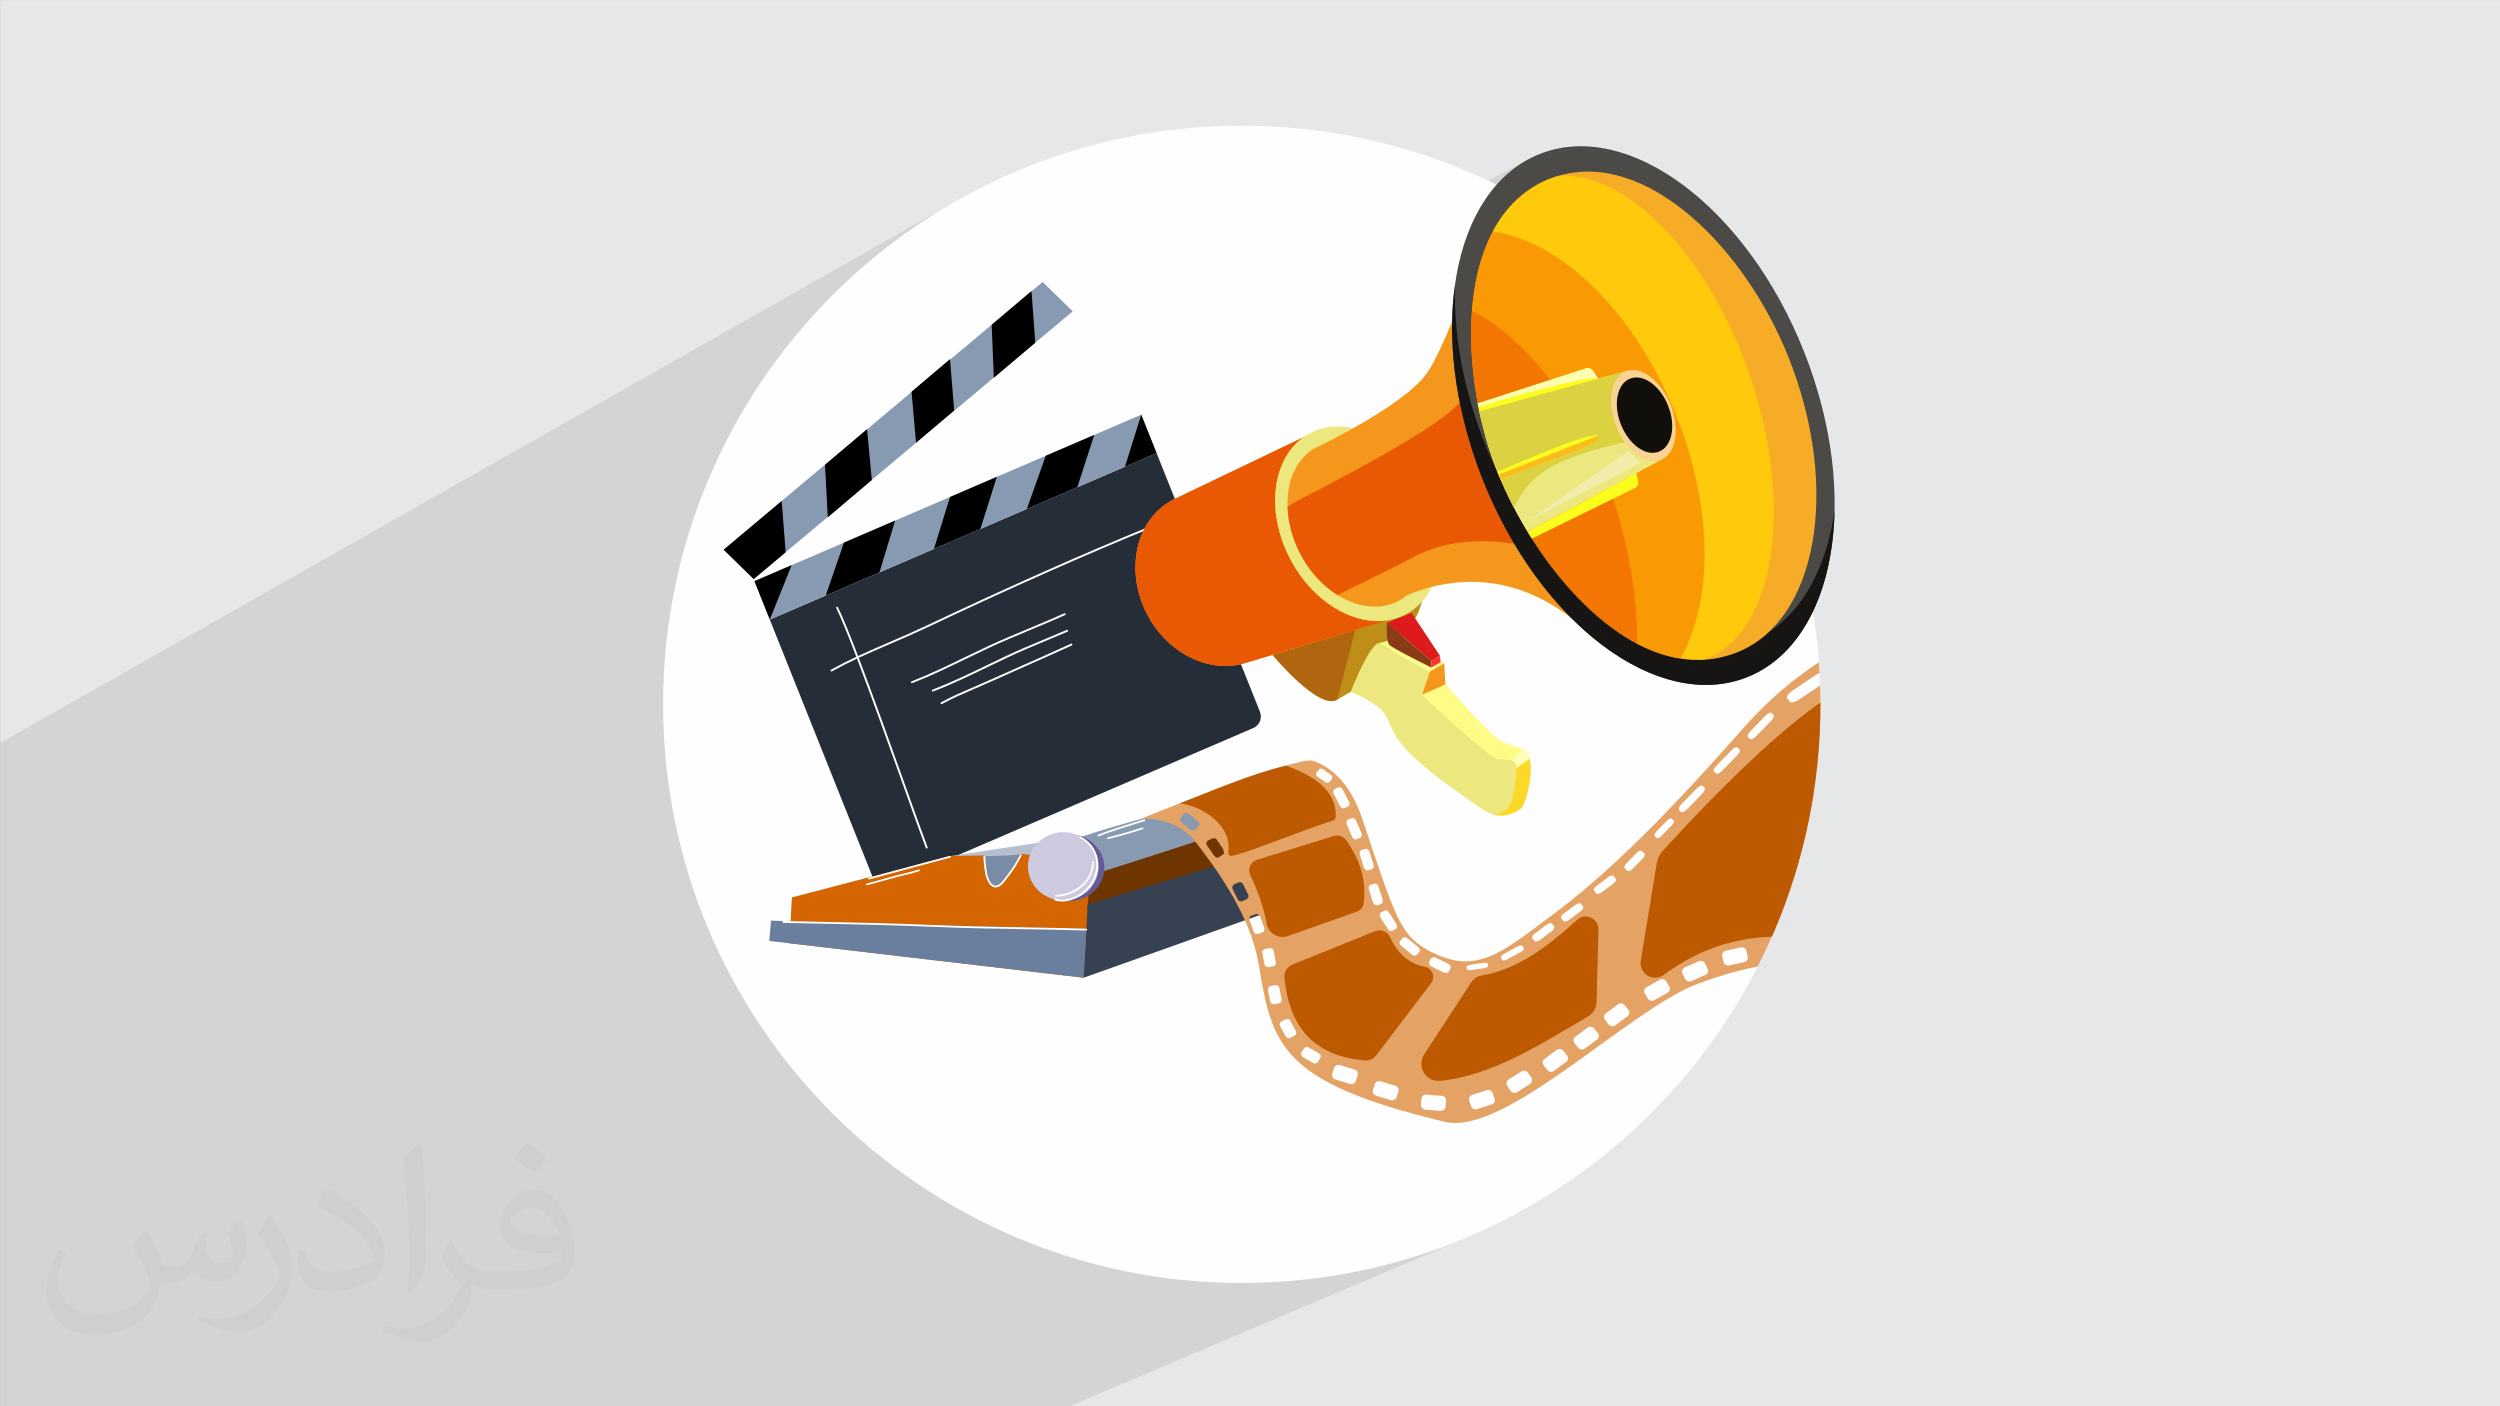 <?xml version="1.0" encoding="UTF-8"?>
<!DOCTYPE svg PUBLIC "-//W3C//DTD SVG 1.1//EN" "http://www.w3.org/Graphics/SVG/1.1/DTD/svg11.dtd">
<!-- Creator: CorelDRAW -->
<svg xmlns="http://www.w3.org/2000/svg" xml:space="preserve" width="3.703in" height="2.083in" version="1.1" style="shape-rendering:geometricPrecision; text-rendering:geometricPrecision; image-rendering:optimizeQuality; fill-rule:evenodd; clip-rule:evenodd"
viewBox="0 0 3703.33 2083.33"
 xmlns:xlink="http://www.w3.org/1999/xlink"
 xmlns:xodm="http://www.corel.com/coreldraw/odm/2003">
 <rect x="0" y="0" width="3703.33" height="2083.33" fill="#808080" stroke="none"/>
 <defs>
  <style type="text/css">
   <![CDATA[
    .fil18 {fill:none}
    .fil3 {fill:#FEFEFE}
    .fil6 {fill:black}
    .fil4 {fill:#252D39}
    .fil12 {fill:#364151}
    .fil14 {fill:#655A94}
    .fil13 {fill:#6A7F9D}
    .fil11 {fill:#6F3501}
    .fil9 {fill:#798BA7}
    .fil5 {fill:#889AB1}
    .fil8 {fill:#B6BFCF}
    .fil17 {fill:#BC5901}
    .fil15 {fill:#CDC9DE}
    .fil10 {fill:#D46501}
    .fil16 {fill:#E4A265}
    .fil0 {fill:#E6E7E8}
    .fil57 {fill:#110F0B;fill-rule:nonzero}
    .fil33 {fill:#161007;fill-rule:nonzero}
    .fil28 {fill:#171513;fill-rule:nonzero}
    .fil39 {fill:#2A1101;fill-rule:nonzero}
    .fil35 {fill:#2B1602;fill-rule:nonzero}
    .fil30 {fill:#2C1C05;fill-rule:nonzero}
    .fil27 {fill:#451A01;fill-rule:nonzero}
    .fil42 {fill:#474323;fill-rule:nonzero}
    .fil26 {fill:#492C08;fill-rule:nonzero}
    .fil38 {fill:#4B391B;fill-rule:nonzero}
    .fil25 {fill:#4C4A46;fill-rule:nonzero}
    .fil45 {fill:#854504;fill-rule:nonzero}
    .fil54 {fill:#873B16;fill-rule:nonzero}
    .fil43 {fill:#895A0B;fill-rule:nonzero}
    .fil41 {fill:#8C3A03;fill-rule:nonzero}
    .fil36 {fill:#8F4C08;fill-rule:nonzero}
    .fil31 {fill:#936315;fill-rule:nonzero}
    .fil19 {fill:#AF660E;fill-rule:nonzero}
    .fil20 {fill:#BF8E16;fill-rule:nonzero}
    .fil47 {fill:#DCD140;fill-rule:nonzero}
    .fil53 {fill:#DD1B1B;fill-rule:nonzero}
    .fil46 {fill:#E26B01;fill-rule:nonzero}
    .fil24 {fill:#E3890E;fill-rule:nonzero}
    .fil44 {fill:#E78C03;fill-rule:nonzero}
    .fil22 {fill:#E95903;fill-rule:nonzero}
    .fil23 {fill:#EDE780;fill-rule:nonzero}
    .fil34 {fill:#F1840F;fill-rule:nonzero}
    .fil48 {fill:#F2ECAA;fill-rule:nonzero}
    .fil40 {fill:#F37602;fill-rule:nonzero}
    .fil21 {fill:#F4971C;fill-rule:nonzero}
    .fil29 {fill:#F7AC28;fill-rule:nonzero}
    .fil37 {fill:#F99A05;fill-rule:nonzero}
    .fil51 {fill:#F9BB1E;fill-rule:nonzero}
    .fil56 {fill:#F9D391;fill-rule:nonzero}
    .fil58 {fill:#FCD829;fill-rule:nonzero}
    .fil49 {fill:#FCFC1D;fill-rule:nonzero}
    .fil52 {fill:#FCFC86;fill-rule:nonzero}
    .fil55 {fill:#FF3333;fill-rule:nonzero}
    .fil32 {fill:#FFC90C;fill-rule:nonzero}
    .fil50 {fill:#FFFDB0;fill-rule:nonzero}
    .fil59 {fill:#FFFDB6;fill-rule:nonzero}
    .fil7 {fill:white;fill-rule:nonzero}
    .fil2 {fill:#373435;fill-opacity:0.031}
    .fil1 {fill:#373435;fill-opacity:0.102}
   ]]>
  </style>
    <clipPath id="id0">
     <path d="M1839.47 186.08c473.45,0 857.26,383.81 857.26,857.26 0,473.45 -383.81,857.26 -857.26,857.26 -473.45,0 -857.26,-383.81 -857.26,-857.26 0,-473.45 383.81,-857.26 857.26,-857.26z"/>
    </clipPath>
 </defs>
 <g id="Layer_x0020_1">
  <polygon class="fil0" points="-0,0.07 3704.33,0.07 3704.33,2083.26 -0,2083.26 "/>
  <polygon class="fil1" points="1584.35,2083.26 1397.54,2083.26 202.57,2083.26 198.99,2083.26 194.39,2083.26 -0,2083.26 -0,1861.66 -0,1461.57 -0,1452.21 -0,1451.2 -0,1100.65 1430.85,289.54 1467.81,270.61 1505.78,253.44 1544.71,238.1 1584.54,224.62 1625.22,213.07 1666.7,203.5 1708.91,195.96 1751.81,190.5 1795.35,187.19 1839.46,186.08 1852.15,186.17 1864.78,186.44 1877.38,186.9 1889.92,187.54 1902.42,188.36 1914.87,189.35 1927.26,190.52 1939.61,191.87 1951.9,193.39 1964.14,195.09 1976.32,196.95 1988.44,198.99 2000.51,201.19 2012.52,203.57 2024.46,206.11 2036.35,208.81 2048.17,211.68 2059.93,214.71 2071.61,217.91 2083.24,221.26 2094.8,224.77 2106.28,228.44 2117.7,232.27 2129.04,236.25 2140.31,240.39 2151.5,244.67 2162.62,249.11 2173.67,253.7 2184.63,258.44 2195.52,263.33 2204.91,267.7 2263.08,236.48 2267.43,234.19 2271.86,232.02 2276.37,229.99 2280.95,228.09 2293.41,223.74 2306.09,220.45 2318.99,218.19 2332.07,216.95 2345.31,216.72 2358.68,217.46 2372.15,219.18 2385.72,221.83 2399.34,225.42 2413,229.91 2426.67,235.3 2440.32,241.55 2453.94,248.66 2467.49,256.6 2480.96,265.36 2494.31,274.92 2507.53,285.26 2520.58,296.36 2533.45,308.2 2546.11,320.77 2558.53,334.05 2570.69,348.01 2582.57,362.64 2594.14,377.92 2605.37,393.83 2616.25,410.36 2626.74,427.48 2636.83,445.18 2646.48,463.44 2655.68,482.23 2664.39,501.55 2672.6,521.37 1035.85,1342.19 1049.57,1377.02 1066.74,1414.99 1085.67,1451.96 1106.31,1487.85 1128.61,1522.64 1152.52,1556.24 1177.96,1588.63 1195.09,1608.4 2688.48,899.74 2686.94,903.11 2685.71,905.75 1197.67,1611.38 1204.91,1619.74 1233.29,1649.51 1263.07,1677.89 1294.17,1704.83 1326.56,1730.28 1360.17,1754.19 1394.94,1776.48 1430.85,1797.13 1467.81,1816.06 1505.78,1833.22 1544.71,1848.57 1584.54,1862.05 1625.22,1873.6 1666.7,1883.17 1708.91,1890.71 1751.81,1896.17 1795.35,1899.48 1822.61,1900.17 2474.25,1619.48 2459.35,1635.48 2444.04,1651.09 2428.35,1666.32 2412.27,1681.14 2395.82,1695.55 2379,1709.55 2361.82,1723.12 2344.3,1736.26 2326.43,1748.95 2308.22,1761.2 2289.69,1772.99 2270.84,1784.31 2251.68,1795.16 2232.22,1805.53 2212.46,1815.41 2192.42,1824.79 2172.1,1833.67 "/>
  <path class="fil2" d="M218.02 1825.24c7,11 12,21 16,32 3,7 5,19 21,19 5,0 11,-2 17,-5 7,-3 11,-9 14,-17l6 -21 15 -8 1 1c-2,8 -3,15 -3,21 0,18 15,24 27,24 7,0 13,-3 13,-10 0,-8 -4,-23 -8,-35 7,-7 14,-14 22,-20l1 1c3,15 5,30 5,40 0,10 -4,20 -8,27 -7,14 -20,25 -36,25 -12,0 -25,-6 -34,-17l-1 0c-9,11 -22,20 -43,20l-7 0c-1,14 -4,24 -9,33 -13,25 -50,42 -85.01,42 -49,0 -73.01,-28 -73.01,-66 0,-23 8,-45 19,-60l10 4c-7,14 -12,27 -12,40 0,35 29,52 61,52 31,0 68.01,-20 75.01,-42 -3,-25 -12,-36 -26,-59 5,-8 10,-15 17,-23l1 0 0 0 0 0 0 0 0 0 4.02 1.99zm563.05 -132.01c10,6 20,14 30,23 -6,8 -12,15 -21,21 -10,-8 -20,-15 -30,-22 7,-8 14,-15 21,-22l0 0 0 0 0 -0zm5 96.01c-17,0 -30,11 -30,19 0,17 33,23 73.01,23 -5,-20 -22,-42 -43,-42l0 0 0 0zm-37 93.01c22,0 41,-1 55,-4 16,-4 30,-12 30,-18 0,-2 0,-3 -1,-5 -9,1 -19,1 -29,1 -29,0 -52,-7 -60,-23 -2,-5 -4,-10 -4,-15 0,-16 7,-31 19,-42 10,-9 21,-14 33,-14 20,0 37,17 48,42 6,14 11,30 11,51 0,14 -4,25 -12,34 -16,15 -45,21 -90.01,21l-21 0 0 0 -5 0c-11,0 -19,-2 -25,-7l-1 0c0,3 1,5 1,8 0,10 -3,23 -10,33 -20,30 -42,43 -60,43 -19,0 -42,-7 -63,-17l4 -7c7,3 16,5 29,5 34,0 78.01,-33 84.01,-64 -1,-3 -3,-6 -7,-10 -10,-12 -16,-22 -22,-32 5,-10 10,-18 14,-25l2 0c14,29 28,46 57,46l4 0 0 0 21 0 0 0 0 0 0 0 0 0 -2 -1zm-146.01 31c2,-14 3,-29 3,-43l0 -21c0,-39 -5,-96.01 -9,-133.01 7,-8 17,-17 25,-23l2 1c5,47 7,101.01 7,151.01 0,13 -1,26 -2,35 -1,12 -8,21 -22,35l-3 -1 0 0 0 0 0 0 -1 -1zm-151.02 -62.01c1,18 10,33 41,33 20,0 36,-5 55,-14 3,-2 5,-3 5,-5 0,-12 -9,-27 -24,-41 -14,-13 -34,-25 -51,-32 -6,-3 -8,-5 -8,-8 0,-5 7,-17 13,-24l2 0c20,11 43,27 60,44 15,16 25,33 25,51 0,13 -4,26 -11,38 -23,11 -46,20 -70.01,20 -29,0 -48,-13 -48,-45 0,-3 0,-9 1,-16l10 0 0 0 0 0 0 0 0 0 0 -1zm-52 -52l18 29c7,11 13,22 13,41l0 24c0,19 -12,39 -32,60 -15,14 -29,20 -41,20 -19,0 -40,-6 -65,-17l3 -7c8,2 17,4 28,4 36,0 72.01,-26 88.01,-58 2,-4 3,-7 3,-9 0,-4 -2,-8 -4,-11 -9,-17 -19,-33 -30,-47 6,-9 12,-18 18,-27l2 0 0 0 0 0 0 0 0 0 -1 -2z"/>
  <g id="_2659185717408">
   <path class="fil3" d="M1839.47 186.08c473.45,0 857.26,383.81 857.26,857.26 0,473.45 -383.81,857.26 -857.26,857.26 -473.45,0 -857.26,-383.81 -857.26,-857.26 0,-473.45 383.81,-857.26 857.26,-857.26z"/>
   <g style="clip-path:url(#id0)">
    <g>
     <g>
      <path id="_1" class="fil4" d="M1713.28 671.22l-573 246.61c0,0 118.96,297.8 151.64,379.59 2.16,5.41 6.41,9.7 11.78,11.93 5.38,2.22 11.43,2.18 16.77,-0.12 90.24,-38.84 453.61,-195.22 536,-230.68 9.28,-3.99 13.68,-14.65 9.94,-24.02 -30.37,-76.01 -153.12,-383.3 -153.12,-383.3z"/>
      <polygon class="fil5" points="1690.55,614.31 1117.54,860.92 1140.28,917.83 1713.28,671.22 "/>
      <polygon class="fil6" points="1549.13,675.17 1521.11,753.93 1595.86,721.76 1620.94,644.27 "/>
      <polygon class="fil5" points="1544.49,417.7 1071.93,814.33 1116.43,857.85 1588.99,461.22 "/>
      <polygon class="fil6" points="1469.02,481.08 1472.15,559.66 1533.53,507.65 1527.97,431.12 "/>
      <polygon class="fil6" points="1222.11,688.55 1226.15,766.36 1291.43,711.04 1284.35,635.8 "/>
      <polygon class="fil6" points="1350.28,580.27 1356.93,655.88 1413.4,608.02 1407.26,531.98 "/>
      <polygon class="fil6" points="1163.77,818.13 1157.9,742.18 1071.93,814.33 1116.43,857.85 "/>
      <polygon class="fil6" points="1117.54,860.92 1172.68,837.19 1140.28,917.83 "/>
      <polygon class="fil6" points="1250.12,803.86 1223.19,882.15 1302.7,847.93 1325.92,771.24 "/>
      <polygon class="fil6" points="1407.25,736.24 1383.49,813.16 1452.27,783.56 1476.65,706.37 "/>
      <polygon class="fil6" points="1690.55,614.31 1666.44,691.38 1713.28,671.22 "/>
      <path class="fil7" d="M1373.85 1256.52c-0.15,0.19 -0.36,0.35 -0.6,0.44 -0.74,0.28 -1.56,-0.09 -1.84,-0.82 -6.01,-15.72 -17.5,-47.84 -32.03,-88.5 -21.69,-60.67 -48.4,-135.39 -69.91,-191.92 -12.59,5.91 -25.02,12.12 -37.04,18.81 -0.69,0.38 -1.56,0.13 -1.94,-0.55 -0.39,-0.69 -0.13,-1.56 0.55,-1.94 12.14,-6.76 24.7,-13.03 37.41,-18.99 -12.38,-32.44 -22.95,-58.59 -29.73,-72.16 -0.35,-0.7 -0.07,-1.56 0.64,-1.91 0.7,-0.35 1.56,-0.07 1.91,0.64 6.8,13.61 17.39,39.78 29.77,72.22 15.59,-7.24 31.37,-14.04 46.88,-20.71 17.17,-7.39 34.91,-15.02 51.94,-23.09 126.33,-59.82 238.16,-109.43 341.89,-151.66 0.73,-0.3 1.56,0.05 1.86,0.78 0.3,0.73 -0.05,1.56 -0.78,1.86 -103.68,42.21 -215.46,91.8 -341.74,151.59 -17.07,8.09 -34.84,15.73 -52.03,23.13 -15.54,6.69 -31.37,13.5 -46.99,20.76 21.55,56.61 48.29,131.42 70.01,192.17 14.53,40.65 26.01,72.75 32.01,88.44 0.19,0.49 0.09,1.02 -0.22,1.4zm214.44 -300.74l0 0c-0.13,0.17 -0.31,0.31 -0.52,0.4 -23.08,10.59 -46.67,21.03 -69.48,31.13 -17.26,7.64 -35.11,15.55 -52.62,23.46 -7.29,3.3 -14.75,6.49 -21.96,9.58 -16.07,6.88 -32.68,14 -48.33,22.61 -0.69,0.38 -1.56,0.13 -1.93,-0.56 -0.38,-0.69 -0.13,-1.56 0.56,-1.93 15.78,-8.69 32.45,-15.83 48.58,-22.74 7.2,-3.08 14.65,-6.28 21.91,-9.56 17.51,-7.91 35.37,-15.82 52.64,-23.46 22.81,-10.1 46.39,-20.54 69.45,-31.12 0.72,-0.33 1.56,-0.01 1.89,0.7 0.23,0.51 0.14,1.08 -0.19,1.49zm-6.43 -20.42l0 0c-0.14,0.18 -0.33,0.32 -0.55,0.42 -10.41,4.5 -21.06,8.94 -31.36,13.24 -19.02,7.93 -38.68,16.12 -57.61,25.05 -9.22,4.35 -18.63,8.9 -27.74,13.3 -26.8,12.96 -54.52,26.37 -82.35,37.02 -0.74,0.28 -1.56,-0.09 -1.84,-0.82 -0.28,-0.74 0.09,-1.56 0.82,-1.84 27.72,-10.61 55.38,-23.99 82.13,-36.93 9.11,-4.41 18.53,-8.96 27.76,-13.31 18.99,-8.95 38.69,-17.17 57.73,-25.1 10.29,-4.29 20.93,-8.72 31.32,-13.22 0.72,-0.31 1.56,0.02 1.87,0.74 0.22,0.5 0.13,1.06 -0.19,1.46zm-3.51 -24.6l0 0c-0.14,0.17 -0.31,0.31 -0.53,0.41 -16.88,7.59 -34.22,14.81 -50.99,21.81 -20.37,8.49 -41.43,17.27 -61.81,26.75 -11.61,5.4 -23.39,11.11 -34.78,16.63 -25.61,12.41 -52.1,25.25 -78.88,35.66 -0.74,0.29 -1.56,-0.08 -1.85,-0.81 -0.29,-0.73 0.08,-1.56 0.81,-1.84 26.68,-10.37 53.11,-23.18 78.67,-35.57 11.4,-5.53 23.19,-11.24 34.82,-16.65 20.44,-9.5 41.53,-18.3 61.92,-26.8 16.75,-6.98 34.07,-14.2 50.92,-21.78 0.72,-0.32 1.56,0 1.89,0.72 0.22,0.5 0.13,1.07 -0.19,1.48z"/>
     </g>
     <g>
      <polygon class="fil8" points="1407.7,1268.19 1580.01,1270.37 1731.79,1219.05 "/>
      <path class="fil9" d="M1407.7 1268.19c35.74,0 74.41,1.12 107.26,-2.8 3.94,-0.47 6.56,2.39 10.46,1.87 96.92,-12.91 182.26,-44.25 257.36,-86.99l38.35 8.57 -245.58 83.04c-81.77,63.12 -137.94,62.44 -167.85,-3.69z"/>
      <path class="fil10" d="M1614.92 1361.43c2.3,-4.16 -9.77,87 -9.77,87l-435.76 -51.03 3.59 -67.93 234.72 -61.29 51.09 -0.98c0,0 -0.56,43.88 15.08,45.61 15.63,1.74 38.3,-47.73 38.3,-47.73l106.77 11.43c0,0 -6.31,89.07 -4.02,84.91z"/>
      <polygon class="fil11" points="1916.11,1143.9 1616.86,1256.12 1610.78,1348.2 1977.18,1230.63 "/>
      <polygon class="fil12" points="1605.15,1448.43 1975.65,1316.54 1982.05,1229.31 1823.61,1276.13 1611.25,1339.87 "/>
      <polygon class="fil13" points="1169.39,1397.41 1139.53,1394.04 1142.09,1363.84 1178.63,1365.24 1609.22,1376.13 1605.15,1448.43 "/>
      <path class="fil5" d="M1596.07 1241.57c72.92,-24.91 153.92,-43.25 232.74,-64.93l10.72 48.35c-74.2,23.02 -171.5,56 -233.91,74.39l-9.55 -57.81z"/>
      <path class="fil14" d="M1582.69 1235.68c29.42,0 53.31,22.27 53.31,49.7 0,27.43 -23.89,49.7 -53.31,49.7 -29.42,0 -53.31,-22.27 -53.31,-49.7 0,-27.43 23.89,-49.7 53.31,-49.7z"/>
      <path class="fil15" d="M1575.06 1232.83c28.91,0 52.37,22.66 52.37,50.57 0,27.91 -23.46,50.57 -52.37,50.57 -28.91,0 -52.37,-22.66 -52.37,-50.57 0,-27.91 23.47,-50.57 52.37,-50.57z"/>
      <path class="fil7" d="M1609.16 1378.5c-0.01,0 -0.03,0 -0.04,0 -30.6,-0.91 -62.66,-1.47 -93.66,-2.01 -43.68,-0.76 -88.84,-1.54 -130.52,-3.34 -62.39,-2.7 -125.48,-3.97 -186.5,-5.2 -12.74,-0.26 -25.5,-0.52 -38.28,-0.79 -0.74,-0.02 -1.33,-0.63 -1.31,-1.37 0.02,-0.73 0.61,-1.31 1.34,-1.31 0.01,0 0.02,0 0.03,0 12.78,0.27 25.54,0.53 38.28,0.78 61.03,1.23 124.14,2.51 186.56,5.2 41.65,1.8 86.8,2.58 130.46,3.34 31.01,0.54 63.08,1.09 93.69,2.01 0.74,0.02 1.32,0.64 1.3,1.38 -0.02,0.73 -0.61,1.3 -1.34,1.3zm-35.52 -42.92l0 0c-3.54,0 -7.26,-0.5 -11.15,-1.69 -0.7,-0.22 -1.11,-0.97 -0.89,-1.68 0.22,-0.71 0.97,-1.1 1.68,-0.89 13.5,4.13 25.02,-0.72 33.56,-5.42 16.67,-9.17 27.31,-27.05 27.09,-45.55 -0.2,-16.69 -9.08,-30.83 -24.38,-38.79 -0.66,-0.34 -0.91,-1.15 -0.57,-1.81 0.34,-0.66 1.15,-0.91 1.81,-0.57 16.21,8.43 25.62,23.42 25.83,41.13 0.22,19.47 -10.96,38.28 -28.48,47.93 -6.58,3.62 -14.86,7.32 -24.49,7.33zm-9.81 -6.97l0 0c-0.72,0 -1.31,-0.57 -1.34,-1.3 -0.03,-0.74 0.55,-1.36 1.29,-1.39 26.29,-0.94 53.64,-19.42 53.91,-48.73 0.01,-0.74 0.61,-1.33 1.34,-1.33 0,0 0.01,0 0.02,0 0.74,0.01 1.33,0.61 1.33,1.35 -0.13,14.03 -6.32,27.02 -17.43,36.56 -10.52,9.04 -24.39,14.3 -39.07,14.83 -0.02,0 -0.04,0 -0.05,0zm-89.12 -13.89l0 0c-0.59,0 -1.19,-0.06 -1.76,-0.18 -4.36,-0.88 -8.16,-5.08 -11.29,-12.47 -1.65,-3.91 -2.95,-11.25 -3.31,-14.98 -0.2,-2.09 -0.42,-3.96 -0.63,-5.77 -0.46,-3.96 -0.9,-7.7 -0.97,-12.47 -0.01,-0.74 0.58,-1.35 1.32,-1.36 0.76,-0.02 1.35,0.58 1.36,1.32 0.07,4.63 0.48,8.14 0.96,12.2 0.21,1.82 0.43,3.71 0.64,5.83 0.36,3.7 1.64,10.7 3.12,14.19 2.76,6.53 5.9,10.19 9.34,10.89 2.85,0.58 6.11,-0.9 9.7,-4.39 1.83,-1.79 5.02,-6.04 7.34,-9.15 0.87,-1.17 1.65,-2.2 2.24,-2.95 8.02,-10.28 11.65,-16.97 17.68,-28.06l0.54 -0.99c0.35,-0.65 1.17,-0.89 1.82,-0.54 0.65,0.35 0.89,1.17 0.54,1.81l-0.54 0.99c-6.09,11.21 -9.77,17.97 -17.92,28.43 -0.58,0.74 -1.34,1.76 -2.2,2.91 -2.51,3.35 -5.63,7.53 -7.62,9.46 -3.6,3.5 -7.06,5.27 -10.33,5.27zm-190.7 -3.23l0 0c-0.6,0 -1.15,-0.41 -1.3,-1.02 -0.18,-0.72 0.26,-1.44 0.98,-1.62 7.97,-1.94 16.01,-4.25 23.78,-6.48 6.59,-1.89 13.41,-3.85 20.17,-5.58 3.5,-0.9 7.06,-1.74 10.5,-2.56 7.56,-1.8 15.37,-3.65 22.87,-6.12 0.7,-0.23 1.46,0.15 1.69,0.85 0.23,0.7 -0.15,1.46 -0.85,1.69 -7.6,2.5 -15.48,4.37 -23.09,6.18 -3.43,0.81 -6.98,1.66 -10.45,2.54 -6.72,1.72 -13.52,3.67 -20.09,5.56 -7.8,2.24 -15.86,4.56 -23.89,6.51 -0.11,0.03 -0.21,0.04 -0.32,0.04zm3.15 -8.54l0 0c-0.59,0 -1.13,-0.39 -1.3,-0.99 -0.19,-0.72 0.23,-1.45 0.94,-1.65 13.96,-3.76 28.15,-7.62 41.87,-11.36 25.67,-6.99 52.22,-14.22 78.39,-21.08 0.72,-0.19 1.45,0.24 1.64,0.96 0.19,0.72 -0.24,1.45 -0.96,1.64 -26.16,6.86 -52.7,14.09 -78.37,21.07 -13.72,3.74 -27.91,7.6 -41.88,11.36 -0.11,0.03 -0.23,0.05 -0.35,0.05zm354.07 -59.91l0 0c-0.61,0 -1.16,-0.42 -1.3,-1.03 -0.17,-0.72 0.28,-1.44 1,-1.61 16.51,-3.91 33.73,-8.82 51.19,-14.61 0.7,-0.24 1.46,0.15 1.7,0.85 0.23,0.7 -0.15,1.46 -0.85,1.69 -17.53,5.82 -34.83,10.76 -51.41,14.68 -0.11,0.02 -0.21,0.04 -0.31,0.04zm-14.09 -4.06l0 0c-0.54,0 -1.05,-0.33 -1.25,-0.86 -0.26,-0.69 0.08,-1.46 0.77,-1.73 19.79,-7.58 40.41,-13.96 60.34,-20.14 2.59,-0.8 5.18,-1.6 7.76,-2.41 0.7,-0.22 1.46,0.17 1.68,0.88 0.22,0.7 -0.17,1.46 -0.88,1.68 -2.59,0.8 -5.18,1.61 -7.77,2.41 -19.89,6.16 -40.46,12.53 -60.17,20.08 -0.16,0.06 -0.32,0.09 -0.48,0.09z"/>
     </g>
     <g>
      <path class="fil16" d="M1943.93 1126.93c-22.71,-7.01 -252.24,84.5 -253.15,86.19 26.85,-2.71 61.67,9.92 78.61,31.93 29.44,38.25 82.67,108.79 95.06,183.15 20.09,120.57 31.93,175.17 275.81,233.74 89.78,21.56 273.75,-167.34 375.83,-204.99 74.04,-27.3 161.63,-45.47 236.67,-20.88 76.52,25.07 173.85,110.07 222.43,171.32 43.45,54.78 69.05,196.17 69.05,196.17l140.85 -0.82 0.15 -609.4c0,0 -43.14,-0.84 -76.24,-81.26 -33.1,-80.43 -66.44,-212 -163.76,-209.93 -97.32,2.08 -240.09,36.98 -365.15,179.15 -125.06,142.17 -207.91,220.37 -282.06,275.31 -74.15,54.94 -112.7,91.09 -185.42,49.51 -37.45,-21.42 -46.58,-48.29 -94.2,-192.03 -18.13,-54.72 -47.37,-78.79 -74.48,-87.16zm1127.43 614l0 0c5.57,-2.36 8.14,-8.63 5.72,-14l-14.67 -32.57c-2.42,-5.37 -8.91,-7.81 -14.49,-5.45l-12.46 5.27c-5.57,2.36 -8.14,8.63 -5.72,14l14.67 32.57c2.42,5.37 8.91,7.81 14.48,5.45l12.47 -5.27zm-929.1 -110.13l0 0c0.31,-3.8 -2.5,-7.12 -6.28,-7.41l-22.94 -1.78c-3.78,-0.29 -7.1,2.56 -7.41,6.35l-0.7 8.49c-0.31,3.8 2.5,7.12 6.28,7.41l22.93 1.77c3.78,0.3 7.11,-2.55 7.42,-6.35l0.7 -8.48zm884.49 8.2l0 0c4.41,-1.86 5.85,-8.1 3.23,-13.93l-15.91 -35.32c-2.63,-5.82 -8.33,-9.04 -12.74,-7.17l-9.85 4.17c-4.41,1.86 -5.85,8.1 -3.23,13.93l15.91 35.32c2.63,5.82 8.33,9.04 12.74,7.17l9.85 -4.17zm-815.5 -19.53l0 0c-1.23,-3.62 -5.15,-5.62 -8.76,-4.47l-21.85 6.98c-3.6,1.15 -5.53,5.02 -4.3,8.64l2.75 8.09c1.23,3.62 5.16,5.62 8.76,4.47l21.85 -6.98c3.6,-1.15 5.53,-5.02 4.3,-8.64l-2.75 -8.09zm-139.74 -2.39l0 0c1.18,-3.63 -0.8,-7.48 -4.42,-8.58l-21.95 -6.68c-3.62,-1.1 -7.51,0.96 -8.69,4.59l-2.63 8.12c-1.18,3.63 0.8,7.48 4.42,8.58l21.95 6.67c3.62,1.1 7.51,-0.96 8.69,-4.59l2.63 -8.12zm192.14 -27.78l0 0c-2.13,-3.2 -6.45,-4.18 -9.64,-2.18l-19.32 12.1c-3.19,2 -4.04,6.21 -1.9,9.41l4.77 7.15c2.13,3.2 6.45,4.18 9.64,2.18l19.32 -12.1c3.19,-1.99 4.04,-6.21 1.91,-9.41l-4.77 -7.15zm-252.51 3.78l0 0c1.18,-3.63 -0.8,-7.48 -4.42,-8.58l-21.95 -6.68c-3.62,-1.1 -7.51,0.96 -8.69,4.59l-2.63 8.12c-1.18,3.63 0.8,7.48 4.42,8.58l21.95 6.68c3.62,1.1 7.51,-0.96 8.69,-4.59l2.63 -8.12zm304.8 -36.33l0 0c-2.39,-3.03 -6.77,-3.67 -9.79,-1.44l-18.28 13.54c-3.01,2.23 -3.52,6.5 -1.13,9.53l5.33 6.76c2.39,3.03 6.77,3.67 9.78,1.44l18.28 -13.54c3.02,-2.23 3.52,-6.5 1.14,-9.53l-5.33 -6.76zm-360.26 10.96l0 0c1.52,-2.43 0.71,-5.6 -1.8,-7.07l-15.22 -8.93c-2.51,-1.47 -5.78,-0.69 -7.3,1.74l-3.39 5.43c-1.52,2.43 -0.72,5.6 1.8,7.07l15.22 8.92c2.51,1.47 5.78,0.69 7.3,-1.74l3.39 -5.43zm1024.89 -23.72l0 0c4.19,-4.28 3.83,-11.2 -0.81,-15.46l-28.11 -25.85c-4.63,-4.26 -11.8,-4.25 -15.98,0.03l-9.36 9.56c-4.19,4.28 -3.82,11.2 0.81,15.46l28.11 25.85c4.63,4.26 11.79,4.25 15.98,-0.03l9.35 -9.56zm-618.96 -20.27l0 0c-2.39,-3.03 -6.77,-3.67 -9.79,-1.44l-18.28 13.53c-3.02,2.23 -3.52,6.5 -1.14,9.53l5.33 6.76c2.39,3.03 6.77,3.68 9.78,1.44l18.28 -13.54c3.01,-2.23 3.52,-6.5 1.14,-9.53l-5.33 -6.76zm-444.17 10.8l0 0c2.59,-1.32 3.59,-4.44 2.22,-6.95l-8.3 -15.25c-1.37,-2.51 -4.58,-3.48 -7.18,-2.15l-5.8 2.96c-2.59,1.32 -3.59,4.44 -2.22,6.95l8.3 15.25c1.37,2.51 4.58,3.48 7.17,2.15l5.8 -2.96zm489.37 -45.33l0 0c-2.39,-3.03 -6.78,-3.67 -9.79,-1.44l-18.28 13.54c-3.01,2.23 -3.52,6.5 -1.13,9.53l5.33 6.77c2.39,3.02 6.77,3.67 9.78,1.44l18.28 -13.54c3.01,-2.23 3.52,-6.5 1.13,-9.53l-5.33 -6.76zm498.66 -13.26l0 0c3.65,-4.71 1.88,-11.98 -3.96,-16.24l-35.41 -25.77c-5.83,-4.25 -13.54,-3.87 -17.19,0.84l-8.17 10.53c-3.65,4.71 -1.88,11.98 3.96,16.23l35.41 25.78c5.84,4.25 13.54,3.87 17.19,-0.84l8.17 -10.53zm-1011.27 10.6l0 0c2.88,-0.52 4.79,-3.2 4.25,-6l-3.24 -16.94c-0.54,-2.8 -3.31,-4.64 -6.19,-4.13l-6.44 1.16c-2.88,0.52 -4.79,3.21 -4.26,6l3.24 16.94c0.54,2.8 3.31,4.64 6.19,4.12l6.44 -1.16zm574.19 -32.61l0 0c-1.97,-3.3 -6.23,-4.48 -9.52,-2.63l-19.91 11.17c-3.28,1.84 -4.35,6.01 -2.38,9.31l4.41 7.37c1.97,3.3 6.23,4.48 9.52,2.63l19.91 -11.17c3.28,-1.84 4.35,-6.01 2.38,-9.31l-4.41 -7.37zm57.54 -26.44l0 0c-1.63,-3.47 -5.75,-5.05 -9.2,-3.53l-20.95 9.21c-3.45,1.52 -4.94,5.57 -3.31,9.04l3.63 7.75c1.63,3.47 5.75,5.05 9.2,3.53l20.95 -9.21c3.45,-1.52 4.94,-5.57 3.31,-9.04l-3.63 -7.75zm-377.24 6.9l0 0c1.14,-2.2 -0.38,-5.17 -3.39,-6.63l-18.24 -8.87c-3,-1.46 -6.37,-0.86 -7.51,1.34l-2.55 4.92c-1.14,2.2 0.38,5.17 3.39,6.63l18.24 8.86c3.01,1.46 6.37,0.86 7.51,-1.34l2.54 -4.92zm55.18 -6.38l0 0c-0.2,-1.33 -3,-2.02 -6.23,-1.56l-19.64 2.83c-3.24,0.46 -5.7,1.92 -5.5,3.25l0.46 2.96c0.2,1.33 3,2.02 6.23,1.56l19.64 -2.83c3.24,-0.47 5.7,-1.93 5.5,-3.25l-0.46 -2.96zm619.93 -12.23l0 0c2.52,-5.37 -0.84,-12.1 -7.48,-15.02l-40.32 -17.76c-6.65,-2.93 -14.09,-0.94 -16.6,4.42l-5.62 11.99c-2.52,5.37 0.83,12.1 7.48,15.03l40.32 17.75c6.65,2.93 14.08,0.94 16.6,-4.42l5.63 -11.99zm-938.02 15.85l0 0c2.88,-0.52 4.79,-3.21 4.25,-6l-3.24 -16.95c-0.53,-2.79 -3.31,-4.64 -6.19,-4.12l-6.44 1.16c-2.88,0.52 -4.79,3.21 -4.25,6l3.24 16.95c0.54,2.79 3.31,4.64 6.19,4.12l6.44 -1.16zm701.29 -22.89l0 0c-0.87,-3.72 -4.59,-6.06 -8.29,-5.24l-22.43 4.97c-3.7,0.82 -5.98,4.5 -5.11,8.22l1.96 8.3c0.88,3.71 4.59,6.06 8.29,5.24l22.43 -4.97c3.7,-0.82 5.99,-4.5 5.11,-8.21l-1.96 -8.3zm-331.59 -7.2l0 0c-0.81,-1.42 -4.16,-1.13 -7.46,0.65l-20.08 10.77c-3.31,1.78 -5.34,4.37 -4.53,5.79l1.81 3.17c0.81,1.42 4.16,1.13 7.46,-0.65l20.08 -10.77c3.31,-1.78 5.34,-4.37 4.53,-5.79l-1.81 -3.17zm400.64 0.02l0 0c-0.44,-3.78 -3.87,-6.52 -7.63,-6.1l-22.86 2.52c-3.77,0.41 -6.46,3.83 -6.02,7.61l1 8.46c0.44,3.78 3.87,6.52 7.63,6.1l22.86 -2.52c3.77,-0.41 6.46,-3.83 6.02,-7.61l-1 -8.46zm-553.61 8.63l0 0c1.64,-1.88 0.88,-5.12 -1.69,-7.22l-15.6 -12.75c-2.57,-2.1 -5.99,-2.28 -7.63,-0.39l-3.66 4.2c-1.64,1.88 -0.88,5.11 1.7,7.22l15.6 12.74c2.57,2.1 5.99,2.28 7.63,0.4l3.66 -4.2zm632.66 -11.78l0 0c0.3,-4.2 -3.67,-7.9 -8.85,-8.24l-31.46 -2.11c-5.19,-0.35 -9.64,2.78 -9.94,6.98l-0.67 9.39c-0.3,4.2 3.67,7.89 8.85,8.24l31.46 2.11c5.19,0.35 9.64,-2.78 9.94,-6.98l0.67 -9.39zm-435.97 -29.85l0 0c-1.3,-1.63 -4.78,-1.13 -7.78,1.11l-18.18 13.57c-3,2.24 -4.37,5.38 -3.08,7.01l2.89 3.64c1.3,1.63 4.78,1.14 7.78,-1.1l18.18 -13.58c3,-2.24 4.37,-5.37 3.08,-7l-2.89 -3.64zm-429.41 12.91l0 0c2.68,-0.92 4.03,-3.93 3.01,-6.73l-6.19 -16.96c-1.02,-2.8 -4.02,-4.32 -6.7,-3.41l-5.99 2.05c-2.68,0.92 -4.03,3.93 -3.01,6.73l6.19 16.96c1.02,2.8 4.02,4.32 6.7,3.41l5.99 -2.05zm197.96 -5.54l0 0c2.16,-1.3 2.47,-4.6 0.69,-7.37l-10.77 -16.8c-1.78,-2.77 -4.97,-3.96 -7.13,-2.67l-4.82 2.9c-2.16,1.3 -2.47,4.6 -0.69,7.37l10.77 16.8c1.78,2.77 4.97,3.96 7.13,2.66l4.82 -2.9zm274.33 -36.97l0 0c-1.3,-1.63 -4.78,-1.13 -7.78,1.11l-18.18 13.57c-3,2.24 -4.38,5.38 -3.08,7.01l2.89 3.64c1.3,1.63 4.78,1.13 7.78,-1.11l18.18 -13.57c3,-2.24 4.38,-5.38 3.08,-7.01l-2.9 -3.64zm-296.66 0.4l0 0c2.43,-0.72 3.6,-3.83 2.61,-6.95l-5.98 -18.91c-0.98,-3.12 -3.76,-5.06 -6.19,-4.34l-5.43 1.61c-2.43,0.72 -3.6,3.84 -2.61,6.95l5.98 18.91c0.98,3.11 3.76,5.06 6.19,4.34l5.43 -1.61zm-198.9 -7.19l0 0c2.65,-1.22 3.77,-4.3 2.51,-6.86l-7.64 -15.56c-1.26,-2.56 -4.43,-3.66 -7.08,-2.43l-5.91 2.73c-2.65,1.22 -3.78,4.3 -2.52,6.86l7.65 15.56c1.26,2.57 4.43,3.66 7.08,2.44l5.92 -2.73zm544.07 -34.15l0 0c-1.3,-1.63 -4.78,-1.13 -7.78,1.11l-18.18 13.57c-3,2.24 -4.37,5.38 -3.08,7.01l2.89 3.64c1.3,1.63 4.78,1.13 7.78,-1.1l18.18 -13.58c3,-2.24 4.37,-5.37 3.08,-7l-2.89 -3.64zm41.67 -37.08l0 0c-1.54,-1.41 -4.91,-0.39 -7.5,2.27l-15.76 16.17c-2.6,2.66 -3.45,5.97 -1.91,7.39l3.45 3.16c1.54,1.41 4.91,0.39 7.5,-2.27l15.76 -16.17c2.6,-2.67 3.45,-5.98 1.91,-7.39l-3.45 -3.16zm-400.26 26.79l0 0c2.43,-0.72 3.6,-3.83 2.61,-6.95l-5.98 -18.91c-0.98,-3.11 -3.76,-5.06 -6.19,-4.34l-5.43 1.61c-2.43,0.72 -3.6,3.83 -2.62,6.95l5.98 18.91c0.98,3.12 3.76,5.06 6.19,4.34l5.43 -1.61zm-220.2 -22.02l0 0c2.65,-1.22 0.48,-6.59 -0.78,-9.15l-8.07 -11.96c-1.26,-2.57 -4.43,-3.66 -7.08,-2.44l-5.92 2.73c-2.65,1.22 -3.78,4.3 -2.51,6.86l9.69 13.99c1.26,2.57 5.1,5.95 7.75,4.73l6.92 -4.76zm202.97 -24.42l0 0c2.35,-0.94 3.2,-4.16 1.91,-7.17l-7.84 -18.26c-1.3,-3.01 -4.25,-4.69 -6.59,-3.74l-5.24 2.11c-2.34,0.94 -3.2,4.15 -1.91,7.16l7.84 18.26c1.29,3.01 4.24,4.69 6.59,3.74l5.24 -2.11zm461.7 -28.41l0 0c-1.25,-1.14 -4.37,0.1 -6.97,2.76l-15.76 16.17c-2.6,2.67 -3.69,5.76 -2.45,6.9l2.79 2.55c1.25,1.14 4.37,-0.09 6.97,-2.76l15.76 -16.17c2.6,-2.67 3.69,-5.76 2.44,-6.9l-2.78 -2.55zm-701.27 10.97l0 0c1.9,-2.17 1.62,-5.42 -0.61,-7.26l-13.56 -11.15c-2.24,-1.84 -5.59,-1.57 -7.49,0.59l-4.24 4.84c-1.9,2.17 -1.62,5.42 0.61,7.26l13.56 11.15c2.24,1.84 5.59,1.57 7.49,-0.59l4.24 -4.84zm746.85 -59.64l0 0c-1.43,-1.3 -5.5,0.62 -9.08,4.3l-21.76 22.32c-3.59,3.68 -5.34,7.72 -3.92,9.03l3.19 2.92c1.43,1.3 5.49,-0.63 9.08,-4.3l21.76 -22.32c3.59,-3.68 5.34,-7.72 3.91,-9.03l-3.18 -2.91zm617.44 31.33l0 0c2.57,-1.42 1.95,-7.17 -1.37,-12.83l-20.2 -34.37c-3.33,-5.67 -8.12,-9.11 -10.69,-7.69l-5.74 3.17c-2.57,1.42 -1.96,7.17 1.37,12.83l20.2 34.37c3.33,5.67 8.11,9.11 10.69,7.7l5.74 -3.17zm-1142.6 -0.81l0 0c2.27,-1.11 2.89,-4.37 1.38,-7.28l-9.15 -17.68c-1.51,-2.91 -4.57,-4.38 -6.85,-3.28l-5.07 2.46c-2.27,1.11 -2.89,4.37 -1.38,7.28l9.15 17.68c1.51,2.91 4.58,4.38 6.85,3.28l5.07 -2.46zm-23.91 -40.77l0 0c1.41,-1.88 0.93,-4.55 -1.07,-5.96l-12.13 -8.56c-2,-1.41 -4.77,-1.03 -6.18,0.85l-3.15 4.2c-1.41,1.88 -0.94,4.55 1.06,5.96l12.13 8.56c2,1.41 4.77,1.03 6.18,-0.85l3.16 -4.2zm600.81 -46.57l0 0c-1.43,-1.3 -5.49,0.63 -9.08,4.3l-21.76 22.32c-3.59,3.68 -5.34,7.72 -3.91,9.03l3.18 2.92c1.43,1.3 5.5,-0.62 9.08,-4.3l21.76 -22.32c3.59,-3.68 5.34,-7.72 3.92,-9.03l-3.19 -2.92zm514.81 -11.95l0 0c2.59,-1.39 2.04,-7.14 -1.22,-12.85l-19.77 -34.6c-3.26,-5.7 -8,-9.21 -10.59,-7.82l-5.78 3.1c-2.59,1.39 -2.04,7.15 1.22,12.85l19.76 34.6c3.26,5.7 8.01,9.21 10.59,7.82l5.78 -3.1zm-464.46 -39.23l0 0c-1.43,-1.31 -5.49,0.62 -9.08,4.3l-21.76 22.32c-3.59,3.68 -5.34,7.72 -3.92,9.03l3.19 2.91c1.43,1.31 5.49,-0.62 9.08,-4.3l21.76 -22.32c3.59,-3.68 5.34,-7.72 3.91,-9.03l-3.19 -2.91zm79.2 -59.29l0 0c-1.63,-2.27 -7.61,-0.97 -13.36,2.9l-34.87 23.48c-5.75,3.87 -9.09,8.85 -7.46,11.13l3.64 5.07c1.63,2.27 7.61,0.97 13.36,-2.9l34.87 -23.48c5.75,-3.87 9.09,-8.85 7.46,-11.12l-3.64 -5.07zm346.75 18.42l0 0c3.48,-2.06 3.3,-8.48 -0.4,-14.33l-22.42 -35.44c-3.69,-5.84 -9.52,-8.91 -12.99,-6.85l-7.77 4.61c-3.48,2.06 -3.3,8.48 0.4,14.32l22.42 35.44c3.7,5.84 9.52,8.91 12.99,6.85l7.77 -4.61zm-259.96 -60.43l0 0c-2.15,-4.35 -9.32,-5.37 -16.01,-2.27l-40.59 18.8c-6.69,3.1 -10.38,9.15 -8.23,13.5l4.8 9.72c2.15,4.35 9.32,5.37 16.01,2.27l40.59 -18.8c6.69,-3.1 10.38,-9.14 8.24,-13.49l-4.8 -9.72zm92.49 -23.97l0 0c-0.98,-4.73 -7.67,-7.42 -14.94,-6.01l-44.11 8.56c-7.27,1.41 -12.38,6.39 -11.41,11.12l2.18 10.56c0.98,4.73 7.67,7.42 14.94,6.01l44.11 -8.56c7.27,-1.41 12.38,-6.39 11.41,-11.12l-2.19 -10.56zm100.17 -1.76l0 0c0.39,-3.93 -5.02,-7.65 -12.06,-8.3l-42.71 -3.93c-7.04,-0.65 -13.07,2.02 -13.46,5.95l-0.86 8.79c-0.39,3.93 5.02,7.65 12.06,8.3l42.71 3.93c7.04,0.65 13.07,-2.02 13.45,-5.95l0.86 -8.79z"/>
      <path class="fil17" d="M1861.92 1273.84c-4.54,1.41 -8.23,4.73 -10.12,9.08 -1.89,4.35 -1.79,9.32 0.27,13.59 11.33,23.46 20.09,48.04 24.14,71.43 1.2,7.01 5.43,13.13 11.56,16.73 6.13,3.6 13.54,4.31 20.24,1.94 32.46,-11.48 82.73,-29.26 102.25,-36.16 5.22,-1.85 8.98,-6.47 9.7,-11.96 4.44,-32.81 -4.62,-63.93 -25.58,-93.56 -4.23,-6 -11.85,-8.59 -18.86,-6.41 -24.68,7.67 -83.45,25.94 -113.6,35.31z"/>
      <path class="fil17" d="M2059.17 1388.36c-3.96,-8.46 -13.85,-12.34 -22.5,-8.83 -30.21,12.23 -94.31,38.2 -121.97,49.41 -8.04,3.26 -12.96,11.45 -12.05,20.08 7.12,68.92 40.17,115.43 119.48,121.95 6.28,0.52 12.39,-2.2 16.21,-7.22 15.43,-20.24 57.15,-75.03 81.59,-107.13 3.26,-4.27 4.06,-9.93 2.11,-14.94 -1.94,-5.01 -6.35,-8.65 -11.64,-9.6 -24.27,-4.39 -40.3,-20.45 -51.23,-43.71z"/>
      <path class="fil17" d="M2195.22 1445c-6.5,1.04 -12.25,4.77 -15.85,10.28 -13.31,20.4 -46.42,71.12 -69.73,106.83 -5.33,8.17 -5.51,18.67 -0.45,27.02 5.06,8.34 14.46,13.05 24.17,12.09 79.57,-7.89 153.98,-57.76 218.86,-95.3 7.78,-4.46 12.67,-12.65 12.89,-21.61 0.6,-23.61 1.82,-71.39 2.74,-107.26 0.19,-7.53 -4.12,-14.45 -10.97,-17.59 -6.85,-3.14 -14.91,-1.9 -20.49,3.15 -47.87,43.75 -92.3,74.57 -141.18,82.38z"/>
      <path class="fil17" d="M2462.96 1260.67c-4.56,5 -7.57,11.21 -8.67,17.89 -4.21,25.68 -15.5,94.53 -23.76,144.85 -1.42,8.63 2.53,17.26 9.99,21.83 7.45,4.57 16.94,4.18 23.99,-1 70.61,-51.78 135.33,-59.75 199.71,-56.06 14.78,0.83 27.95,-9.22 31.05,-23.69 13.37,-62.46 47.69,-222.74 64.2,-299.91 2.62,-12.26 -2.26,-24.91 -12.44,-32.23 -10.18,-7.32 -23.73,-7.92 -34.51,-1.53 -55.09,32.83 -144.2,114.52 -249.57,229.84z"/>
      <path class="fil17" d="M3004.46 1471.09c-2.85,9.48 -10.74,16.59 -20.46,18.45 -9.72,1.86 -19.68,-1.84 -25.83,-9.6 -38.18,-48.35 -83.38,-82.59 -138.89,-96.06 -13.34,-3.22 -24.8,-11.74 -31.73,-23.58 -6.93,-11.85 -8.75,-26 -5.03,-39.21 25.26,-89.71 73.94,-262.58 95.84,-340.36 6.69,-23.76 31.24,-37.72 55.07,-31.32 16.73,4.51 33.89,11.11 42.77,20.41 26.87,28.13 85.03,126.04 110.12,169.18 7.63,13.14 9.46,28.85 5.09,43.39 -17.21,57.15 -62.66,208.07 -86.94,288.72z"/>
      <path class="fil17" d="M3108.03 1803.17c-7.56,-52.75 -22.98,-102.7 -54.19,-147.05 -5.98,-8.52 -7.79,-19.28 -4.93,-29.29 17.89,-62.71 81.92,-287.16 103.54,-362.93 1.8,-6.31 6.26,-11.52 12.22,-14.26 5.96,-2.74 12.81,-2.75 18.78,-0.02 2.22,1.01 3.66,1.67 3.66,1.67l-2.76 549.83 -76.31 2.04z"/>
      <path class="fil17" d="M1904.66 1134.28c50.09,17.36 75.12,42.32 74.05,75.55 -0.09,2.66 -1.84,4.98 -4.37,5.78 -52.61,16.91 -128.43,48.96 -150.03,52.26 -1.36,0.19 -2.74,-0.28 -3.7,-1.26 -0.96,-0.98 -1.41,-2.36 -1.19,-3.72 6.16,-39.78 -37.85,-68.8 -71.65,-72.78 2.77,-1.04 -8.43,3.28 -5.68,2.21 53.58,-20.69 106.66,-44.4 162.58,-58.04z"/>
     </g>
    </g>
   </g>
   <path class="fil18" d="M1839.47 186.08c473.45,0 857.26,383.81 857.26,857.26 0,473.45 -383.81,857.26 -857.26,857.26 -473.45,0 -857.26,-383.81 -857.26,-857.26 0,-473.45 383.81,-857.26 857.26,-857.26z"/>
   <g>
    <path class="fil19" d="M2022.02 927.78c0,0 -14.02,91.15 -40.96,108.61 -26.95,17.46 -96.23,-66.22 -96.23,-66.22l137.19 -42.39z"/>
    <path class="fil20" d="M2106.45 891.26c0,0 -4.57,17.42 -11.81,27.61 -7.24,10.19 -28.43,41.67 -28.43,41.67l-59.65 61.04 -25.5 14.81 26.93 -104.28 98.47 -40.86z"/>
    <path class="fil21" d="M2078.56 911.98l-121.13 -276.93 -213.62 102.29c-62.55,27.5 -78.46,108.74 -44.2,173.43 31.41,59.29 94.78,88.46 147.61,70.69l0.01 0.02 231.33 -69.5z"/>
    <path class="fil22" d="M1833.87 984.92c-49.78,9.26 -105.46,-19.79 -134.26,-74.15 -7.39,-13.96 -12.45,-28.69 -15.21,-43.49 -10.01,-53.76 10.36,-108.37 59.41,-129.94l186.94 -89.52c-46.9,33.51 -56.04,111.54 -19.23,181.05 33,62.3 92.42,97.9 143.32,90.23l-47.17 14.17 -122.86 36.91 -37.6 11.3 -0.01 -0.02c-4.39,1.47 -8.85,2.63 -13.35,3.46z"/>
    <path class="fil23" d="M1911.53 828.87c39.23,74.06 115.79,110.39 171,81.15 55.21,-29.24 68.17,-112.98 28.94,-187.05 -39.23,-74.06 -115.79,-110.39 -171,-81.15 -55.21,29.24 -68.17,112.99 -28.94,187.05z"/>
    <path class="fil21" d="M2327.78 915.76c-100.33,-78.04 -197.14,-53.7 -243.31,-34.08 -8.54,7.09 -17.9,11.76 -28.06,14.43l-0.11 0.08 -0.01 -0.04c-23.87,6.26 -50.58,0.54 -74.89,-14.66 -78.07,-48.46 -100.98,-171.94 -37.41,-215.46l-0.01 -0.03c0.67,-0.4 131.34,-62.01 168.23,-111.05 19.01,-25.26 47.04,-99.18 47.04,-99.18 182.43,497.93 157.33,429.42 168.53,459.98z"/>
    <path class="fil24" d="M1981.15 881.35c-0.01,-0.01 -0.02,-0.01 -0.03,-0.02 0.01,0.01 0.02,0.01 0.03,0.02zm-48.67 -49.75c-15.11,-24.23 -24.37,-52.48 -25.28,-80.31 0.04,-0.03 0.07,-0.05 0.11,-0.08 1.06,26.96 9.8,55.51 25.17,80.39z"/>
    <path class="fil22" d="M1981.4 881.5l0 0c-0.08,-0.05 -0.17,-0.1 -0.25,-0.15 -0.01,-0.01 -0.02,-0.01 -0.03,-0.02 -19.33,-12.06 -36.03,-29.5 -48.64,-49.73 -15.37,-24.89 -24.11,-53.44 -25.17,-80.39 4.27,-3.12 8.86,-6.12 13.77,-9.06l-0 -0.03c0.87,-0.5 177.44,-88.94 228.57,-133.59 3.99,-3.48 8.3,-7.73 12.74,-12.44 6.36,31.79 15.42,64.22 27.3,96.71l0 0.01c0.07,0.19 0.13,0.37 0.21,0.57 0,0.01 0.01,0.03 0.02,0.04 0.06,0.17 0.13,0.36 0.19,0.53 0.01,0.02 0.02,0.06 0.03,0.09 0.06,0.17 0.13,0.33 0.19,0.5 0.02,0.03 0.02,0.07 0.04,0.1 0.06,0.16 0.12,0.33 0.18,0.49 0.02,0.04 0.03,0.08 0.05,0.13 0.06,0.17 0.12,0.31 0.18,0.48 0.02,0.04 0.02,0.07 0.04,0.1 0.07,0.17 0.12,0.33 0.18,0.5 0.02,0.04 0.03,0.07 0.04,0.1 0.06,0.16 0.13,0.35 0.19,0.5 0.01,0.02 0.02,0.05 0.03,0.07 0.06,0.17 0.13,0.35 0.19,0.52 0.01,0.03 0.03,0.07 0.04,0.1 0.42,1.11 0.83,2.22 1.26,3.33 0.02,0.05 0.04,0.11 0.06,0.17 0.05,0.13 0.1,0.26 0.15,0.39 0.02,0.07 0.06,0.14 0.08,0.21 0.04,0.11 0.09,0.26 0.14,0.38 0.03,0.07 0.06,0.16 0.09,0.24 0.05,0.12 0.09,0.24 0.13,0.35 0.03,0.08 0.07,0.17 0.1,0.25 0.05,0.11 0.09,0.24 0.14,0.36 0.03,0.08 0.06,0.17 0.09,0.25 0.04,0.12 0.08,0.22 0.13,0.34 0.04,0.09 0.07,0.19 0.11,0.28 0.04,0.11 0.08,0.22 0.12,0.32 0.04,0.1 0.07,0.19 0.11,0.29 0.04,0.1 0.08,0.21 0.12,0.31 0.04,0.1 0.07,0.2 0.11,0.3 0.04,0.11 0.09,0.21 0.13,0.32 0.04,0.09 0.07,0.19 0.11,0.29 0.04,0.11 0.09,0.22 0.13,0.32 0.04,0.1 0.07,0.19 0.11,0.29 0.04,0.11 0.09,0.21 0.13,0.32 0.04,0.09 0.08,0.21 0.12,0.31 0.05,0.1 0.08,0.19 0.12,0.3 0.05,0.12 0.09,0.22 0.13,0.34 0.04,0.09 0.07,0.18 0.11,0.27 0.05,0.12 0.1,0.24 0.15,0.36 0.03,0.08 0.06,0.17 0.09,0.25 0.05,0.13 0.1,0.25 0.15,0.38 0.03,0.08 0.06,0.16 0.09,0.24 0.09,0.2 0.16,0.4 0.24,0.6 13.48,34.05 29.25,66 46.78,95.45 -35.33,-5.1 -65.75,-4.66 -92.61,0.34 -18.7,3.48 -35.69,9.17 -51.43,16.72 -6.28,4.13 -64.83,33.13 -117.56,59.01z"/>
    <path class="fil25" d="M2196.22 709.98c84.75,214.07 260.1,345.39 391.65,293.3 131.55,-52.08 169.48,-267.83 84.73,-481.9 -84.75,-214.07 -260.1,-345.4 -391.64,-293.28 -131.55,52.07 -169.49,267.81 -84.74,481.88z"/>
    <path class="fil25" d="M2558.05 1011.86c-73.93,13.75 -157.68,-23.53 -230.27,-96.12l0 0c72.59,72.59 156.34,109.87 230.27,96.12l0 0z"/>
    <path class="fil26" d="M2327.78 915.74c-30.8,-30.81 -59.61,-67.98 -84.78,-110.31l0 0c25.18,42.32 53.98,79.5 84.78,110.31l0 0z"/>
    <path class="fil27" d="M2243 805.43l0 0c-17.52,-29.46 -33.3,-61.4 -46.78,-95.45 -0.08,-0.2 -0.15,-0.4 -0.24,-0.6 0.08,0.19 0.17,0.41 0.24,0.6 13.48,34.05 29.25,66 46.78,95.45zm-47.11 -96.29c-0.05,-0.13 -0.1,-0.25 -0.15,-0.38 0.06,0.13 0.1,0.25 0.15,0.38zm-0.24 -0.63c-0.05,-0.12 -0.09,-0.24 -0.15,-0.36 0.05,0.13 0.09,0.23 0.15,0.36zm-0.25 -0.63c-0.04,-0.11 -0.08,-0.22 -0.13,-0.34 0.04,0.1 0.09,0.23 0.13,0.34zm-0.25 -0.63c-0.04,-0.1 -0.08,-0.21 -0.12,-0.31 0.04,0.1 0.08,0.2 0.12,0.31zm-0.24 -0.63c-0.04,-0.1 -0.07,-0.19 -0.11,-0.29 0.04,0.09 0.08,0.2 0.11,0.29zm-0.24 -0.61c-0.04,-0.1 -0.07,-0.19 -0.11,-0.29 0.04,0.1 0.07,0.19 0.11,0.29zm-0.24 -0.61c-0.04,-0.1 -0.07,-0.2 -0.11,-0.3 0.03,0.09 0.08,0.2 0.11,0.3zm-0.23 -0.61c-0.04,-0.1 -0.07,-0.19 -0.11,-0.29 0.04,0.1 0.07,0.19 0.11,0.29zm-0.24 -0.61c-0.04,-0.09 -0.07,-0.19 -0.11,-0.28 0.04,0.09 0.07,0.19 0.11,0.28zm-0.24 -0.62c-0.03,-0.08 -0.07,-0.17 -0.09,-0.25 0.02,0.07 0.06,0.18 0.09,0.25zm-0.24 -0.61c-0.03,-0.08 -0.07,-0.17 -0.1,-0.25 0.04,0.09 0.06,0.16 0.1,0.25zm-0.23 -0.61c-0.03,-0.07 -0.06,-0.17 -0.09,-0.24 0.03,0.08 0.06,0.16 0.09,0.24zm-0.23 -0.61c-0.03,-0.07 -0.06,-0.14 -0.08,-0.21 0.03,0.08 0.05,0.13 0.08,0.21zm-0.23 -0.61c-0.02,-0.06 -0.04,-0.11 -0.06,-0.17 0.02,0.05 0.04,0.11 0.06,0.17zm-1.32 -3.5c-0.01,-0.03 -0.02,-0.07 -0.04,-0.1 0.01,0.04 0.02,0.06 0.04,0.1zm-0.23 -0.61c-0.01,-0.03 -0.02,-0.05 -0.03,-0.07 0.01,0.02 0.02,0.05 0.03,0.07zm-0.21 -0.58c-0.02,-0.04 -0.03,-0.07 -0.04,-0.1 0.02,0.04 0.03,0.06 0.04,0.1zm-0.22 -0.6c-0.02,-0.04 -0.02,-0.06 -0.04,-0.1 0.01,0.03 0.03,0.08 0.04,0.1zm-0.22 -0.58c-0.02,-0.04 -0.03,-0.08 -0.05,-0.13 0.02,0.04 0.03,0.09 0.05,0.13zm-0.22 -0.61c-0.02,-0.03 -0.02,-0.07 -0.04,-0.1 0.02,0.04 0.02,0.06 0.04,0.1zm-0.22 -0.6c-0.01,-0.03 -0.02,-0.07 -0.03,-0.09 0.01,0.02 0.02,0.06 0.03,0.09zm-0.22 -0.62c-0.01,-0.01 -0.01,-0.03 -0.02,-0.04 0,0.01 0.01,0.03 0.02,0.04zm-0.22 -0.61l0 -0.01 0 0.01z"/>
    <path class="fil28" d="M2558.05 1011.86c-73.93,13.74 -157.68,-23.53 -230.27,-96.12 -30.8,-30.81 -59.61,-67.98 -84.78,-110.31 -17.52,-29.46 -33.3,-61.4 -46.78,-95.45 -0.07,-0.19 -0.16,-0.41 -0.24,-0.6 -0.03,-0.07 -0.06,-0.16 -0.09,-0.24 -0.05,-0.13 -0.09,-0.24 -0.15,-0.38 -0.03,-0.08 -0.06,-0.17 -0.09,-0.25 -0.06,-0.13 -0.09,-0.23 -0.15,-0.36 -0.04,-0.09 -0.07,-0.18 -0.11,-0.27 -0.04,-0.11 -0.09,-0.24 -0.13,-0.34 -0.04,-0.1 -0.08,-0.2 -0.12,-0.3 -0.04,-0.1 -0.08,-0.2 -0.12,-0.31 -0.04,-0.11 -0.08,-0.22 -0.13,-0.32 -0.03,-0.09 -0.07,-0.2 -0.11,-0.29 -0.04,-0.1 -0.09,-0.21 -0.13,-0.32 -0.04,-0.1 -0.07,-0.19 -0.11,-0.29 -0.04,-0.11 -0.09,-0.21 -0.13,-0.32 -0.03,-0.09 -0.08,-0.2 -0.11,-0.3 -0.04,-0.1 -0.08,-0.21 -0.12,-0.31 -0.04,-0.1 -0.07,-0.19 -0.11,-0.29 -0.04,-0.1 -0.08,-0.22 -0.12,-0.32 -0.04,-0.09 -0.07,-0.19 -0.11,-0.28 -0.05,-0.11 -0.09,-0.22 -0.13,-0.34 -0.03,-0.07 -0.07,-0.18 -0.09,-0.25 -0.05,-0.12 -0.09,-0.24 -0.14,-0.36 -0.04,-0.09 -0.06,-0.16 -0.1,-0.25 -0.05,-0.12 -0.09,-0.23 -0.13,-0.35 -0.03,-0.08 -0.06,-0.16 -0.09,-0.24 -0.05,-0.13 -0.09,-0.25 -0.14,-0.38 -0.03,-0.08 -0.05,-0.13 -0.08,-0.21 -0.05,-0.13 -0.1,-0.26 -0.15,-0.39 -0.02,-0.06 -0.04,-0.12 -0.06,-0.17 -0.43,-1.11 -0.84,-2.22 -1.26,-3.33 -0.02,-0.04 -0.02,-0.06 -0.04,-0.1 -0.06,-0.18 -0.13,-0.34 -0.19,-0.52 -0.01,-0.03 -0.02,-0.05 -0.03,-0.07 -0.06,-0.17 -0.12,-0.33 -0.19,-0.5 -0.02,-0.04 -0.03,-0.07 -0.04,-0.1 -0.06,-0.16 -0.12,-0.33 -0.18,-0.5 -0.01,-0.02 -0.03,-0.07 -0.04,-0.1 -0.06,-0.16 -0.12,-0.32 -0.18,-0.48 -0.02,-0.04 -0.03,-0.09 -0.05,-0.13 -0.06,-0.16 -0.12,-0.33 -0.18,-0.49 -0.02,-0.04 -0.02,-0.06 -0.04,-0.1 -0.06,-0.17 -0.12,-0.33 -0.19,-0.5 -0.01,-0.03 -0.02,-0.07 -0.03,-0.09 -0.07,-0.18 -0.13,-0.35 -0.19,-0.53 -0.01,-0.01 -0.01,-0.03 -0.02,-0.04 -0.07,-0.19 -0.14,-0.38 -0.21,-0.57l0 -0.01c-34.82,-95.3 -45.47,-190.04 -34.52,-269.66 -1.94,97.27 23.14,194.56 64.4,279.22 0.27,0.67 0.55,1.33 0.82,2.01 0.49,1.17 0.99,2.35 1.48,3.52 0.05,0.12 0.09,0.22 0.14,0.34 0.03,0.06 0.06,0.13 0.08,0.19 0.02,0.05 0.04,0.1 0.07,0.15 0.03,0.08 0.06,0.16 0.09,0.24 0.02,0.03 0.02,0.06 0.04,0.09 0.04,0.09 0.08,0.19 0.12,0.28 0.01,0.02 0.01,0.02 0.02,0.04 22.89,54.21 57.72,113.26 100.97,162.08 37.2,42.09 80.62,76.71 127.92,94.12 29.89,11.31 60.86,15.35 92.04,9.55 9.94,-1.85 19.92,-4.7 29.87,-8.63 17.55,-6.95 33.25,-17.13 47.03,-30.04 52.94,-34.36 86.3,-99.59 97.4,-180.42 -2.38,119.26 -47.98,215 -129.81,247.4 -9.72,3.85 -19.67,6.69 -29.81,8.58z"/>
    <path class="fil29" d="M2573.24 966.34c-144.46,57.1 -290.49,-114.12 -351.36,-258.44 -44.49,-104.49 -63.33,-263.48 -11.13,-363.76 23.16,-44.46 58.04,-72.06 97.8,-83.57 130.62,-38.73 276.65,106.45 341.34,269.81 76.67,193.67 42.32,388.82 -76.66,435.96z"/>
    <path class="fil30" d="M2323.41 871.3c-43.25,-48.82 -78.09,-107.87 -100.97,-162.08 22.77,53.93 57.66,113.07 100.97,162.08zm-100.99 -162.12c-0.04,-0.09 -0.07,-0.19 -0.12,-0.28 0.04,0.09 0.08,0.18 0.12,0.28zm-0.16 -0.37c-0.03,-0.08 -0.07,-0.16 -0.09,-0.24 0.03,0.07 0.07,0.16 0.09,0.24zm-0.16 -0.38c-0.02,-0.06 -0.05,-0.13 -0.08,-0.19 0.03,0.06 0.06,0.13 0.08,0.19z"/>
    <path class="fil31" d="M2219.57 702.37l0 0c-3.16,-7.71 -6.18,-15.67 -9.04,-23.85 0.05,0.14 0.09,0.26 0.14,0.4 2.81,8.04 5.79,15.87 8.9,23.46z"/>
    <path class="fil30" d="M2220.39 704.38c-0.28,-0.67 -0.55,-1.33 -0.82,-2.01l0 0c0.27,0.67 0.55,1.33 0.82,2.01z"/>
    <path class="fil31" d="M2191.24 608.64c-0.57,-2.73 -1.12,-5.46 -1.65,-8.2 0.11,0.58 0.23,1.16 0.35,1.74 0.43,2.16 0.87,4.32 1.31,6.46 -0.01,0 -0.01,0 -0.01,0zm-11.81 -129.42c1.69,-49.53 11.32,-96.69 31.32,-135.09l0 0c-18.95,36.39 -28.59,80.69 -30.98,127.43 -0.13,2.55 -0.25,5.11 -0.35,7.65z"/>
    <path class="fil32" d="M2524.88 976.65c-12.03,0.55 -23.9,-0.14 -35.59,-1.94 0.24,-0.04 0.48,-0.09 0.72,-0.13 111.64,-206 -60.91,-596.29 -278.09,-631.65 -0.38,0.4 -0.8,0.77 -1.17,1.21l0 0c23.16,-44.46 58.04,-72.06 97.8,-83.57 97.12,-7.16 215.15,108.51 278.47,281.5 71.3,194.67 46.34,388.07 -55.74,432.07 -2.09,0.92 -4.24,1.73 -6.41,2.5z"/>
    <path class="fil33" d="M2451.32 965.42c-47.3,-17.41 -90.71,-52.02 -127.92,-94.12 28.55,32.22 60.76,59.98 95.6,78.92 10.6,5.95 21.39,11.06 32.31,15.2zm-228.89 -256.2c-0.01,-0.02 -0.01,-0.02 -0.02,-0.04 0.01,0.02 0.01,0.02 0.02,0.04zm-0.14 -0.32c-0.02,-0.04 -0.02,-0.06 -0.04,-0.09 0.02,0.03 0.03,0.06 0.04,0.09zm-0.13 -0.33c-0.02,-0.05 -0.04,-0.1 -0.07,-0.15 0.02,0.05 0.04,0.09 0.07,0.15zm-0.15 -0.34c-0.05,-0.12 -0.09,-0.22 -0.14,-0.34 -0.5,-1.17 -0.99,-2.35 -1.48,-3.52 0.41,0.97 0.81,1.94 1.22,2.9 0.03,0.06 0.06,0.13 0.08,0.19 0.02,0.04 0.04,0.08 0.05,0.11 0.04,0.11 0.09,0.21 0.13,0.31l0 0c0.05,0.11 0.09,0.22 0.14,0.34z"/>
    <path class="fil34" d="M2489.28 974.71c-0.78,0.15 -1.49,0.27 -2.18,0.33 -12.14,-2.06 -24.07,-5.31 -35.78,-9.61 -10.93,-4.13 -21.72,-9.24 -32.31,-15.2 22.43,12.2 45.94,20.74 70.28,24.48 -0,0 -0.01,0 -0.01,0zm-267.41 -266.81c-0.04,-0.1 -0.09,-0.2 -0.13,-0.31 0.04,0.11 0.09,0.21 0.13,0.31zm-0.18 -0.43c-0.02,-0.06 -0.06,-0.13 -0.08,-0.19 0.03,0.06 0.06,0.13 0.08,0.19z"/>
    <path class="fil35" d="M2419.01 950.22c-34.85,-18.94 -67.06,-46.7 -95.6,-78.92 -43.31,-49.01 -78.2,-108.15 -100.97,-162.08 -0.01,-0.02 -0.01,-0.02 -0.02,-0.04 -0.04,-0.1 -0.07,-0.19 -0.12,-0.28 -0.01,-0.03 -0.02,-0.07 -0.04,-0.09 -0.03,-0.07 -0.07,-0.16 -0.09,-0.24 -0.02,-0.05 -0.04,-0.09 -0.07,-0.15 -0.02,-0.06 -0.05,-0.13 -0.08,-0.19 -0.05,-0.11 -0.09,-0.22 -0.14,-0.34l0 0c2.69,6.39 5.55,12.82 8.57,19.29 9.64,20.74 20.52,41.01 32.34,60.45 30.31,50.38 66.43,93.46 104.11,125.61 16.69,14.35 34.13,26.89 52.11,36.98zm-197.27 -242.64c-0.01,-0.04 -0.03,-0.07 -0.05,-0.11 0.02,0.04 0.04,0.08 0.05,0.11z"/>
    <path class="fil36" d="M2219.57 702.38l0 -0.01c-3.11,-7.58 -6.08,-15.42 -8.9,-23.46 0.26,0.73 0.52,1.46 0.78,2.19 2.58,7.29 5.3,14.39 8.11,21.28z"/>
    <path class="fil35" d="M2221.61 707.28c-0.41,-0.96 -0.81,-1.93 -1.22,-2.9 -0.28,-0.67 -0.55,-1.33 -0.82,-2.01l0 0.01c0.68,1.65 1.35,3.28 2.04,4.9z"/>
    <path class="fil36" d="M2179.77 471.57c2.39,-46.74 12.03,-91.04 30.98,-127.43 -17.5,33.62 -27.02,73.85 -30.26,116.4 -0.28,3.68 -0.52,7.36 -0.72,11.03z"/>
    <path class="fil37" d="M2489.29 974.71c-24.34,-3.74 -47.86,-12.29 -70.28,-24.48 -17.98,-10.09 -35.43,-22.63 -52.11,-36.98 19.1,16.3 38.61,29.8 57.97,40 2.25,-69.88 -14.74,-157.67 -40.87,-230.71 22.91,-12.38 48.41,-26.16 76.36,-41.26 -4.57,-12.41 -8.72,-23.66 -12.49,-33.88 0.01,0 0.02,-0 0.02,-0l0 0 -36.26 -98.29 0 0 0 0c-0.01,-0.02 -0.01,-0.04 -0.01,-0.04 0,0 0,0.01 0.01,0.04 -5.52,1.48 -22.33,6.04 -44.39,11.96l0.01 0.04c-0.15,0.04 -26.92,7.26 -59.62,16.09 0,-0.01 -0.01,-0.02 -0.01,-0.02 -31.89,-43.56 -78.35,-93.2 -127.11,-116.9 -0.01,0.09 -0.01,0.18 -0.02,0.27 3.24,-42.55 12.76,-82.78 30.26,-116.4l0 0c0.37,-0.44 0.8,-0.81 1.17,-1.21 217.19,35.36 389.73,425.65 278.09,631.65 -0.25,0.04 -0.49,0.09 -0.72,0.13zm-258.85 -247.52c-3.02,-6.47 -5.88,-12.91 -8.57,-19.29l0 0c-0.04,-0.1 -0.09,-0.2 -0.13,-0.31 -0.01,-0.04 -0.03,-0.07 -0.05,-0.11 -0.02,-0.06 -0.06,-0.13 -0.08,-0.19 -0.69,-1.62 -1.37,-3.26 -2.04,-4.9 -2.82,-6.88 -5.53,-13.98 -8.11,-21.28 5.59,15.53 11.96,30.93 18.99,46.09z"/>
    <path class="fil36" d="M2191.25 608.64c-0.45,-2.15 -0.89,-4.31 -1.31,-6.46 0.37,1.8 0.75,3.6 1.13,5.4 0.07,0.35 0.15,0.7 0.22,1.05 -0.01,0 -0.01,0 -0.02,0 -0.01,0 -0.02,0.01 -0.03,0.01z"/>
    <path class="fil37" d="M2191.29 608.62c-0.07,-0.35 -0.15,-0.7 -0.22,-1.05 0.07,0.34 0.15,0.71 0.23,1.05 -0.01,0 -0.01,0 -0.01,0z"/>
    <path class="fil38" d="M2189.58 600.43c-7.96,-39.38 -11.7,-80.07 -10.16,-121.21 -1.37,39.97 2.44,81.49 10.16,121.21z"/>
    <path class="fil36" d="M2189.93 602.17c-0.12,-0.58 -0.24,-1.16 -0.35,-1.74 -7.71,-39.72 -11.52,-81.24 -10.16,-121.21 0.09,-2.55 0.21,-5.11 0.35,-7.65 -2.19,42.89 1.72,87.82 10.16,130.61z"/>
    <path class="fil39" d="M2366.9 913.24c-37.68,-32.15 -73.8,-75.22 -104.11,-125.61 0.06,0.09 0.12,0.19 0.18,0.29 0.04,-0.02 0.07,-0.04 0.11,-0.06 28.46,46.59 64,91.14 103.82,125.37z"/>
    <path class="fil40" d="M2424.87 953.24c-19.36,-10.2 -38.87,-23.7 -57.97,-40 -39.82,-34.23 -75.36,-78.79 -103.82,-125.37 22.73,-12.24 63.75,-34.43 120.92,-65.34 26.13,73.04 43.12,160.83 40.87,230.71z"/>
    <path class="fil41" d="M2191.07 607.57c-0.39,-1.8 -0.76,-3.59 -1.13,-5.4 -8.44,-42.79 -12.35,-87.72 -10.16,-130.61 0.2,-3.67 0.43,-7.35 0.72,-11.03 -3.66,48.08 0.69,99.15 10.58,147.04z"/>
    <path class="fil40" d="M2191.3 608.62c-0.08,-0.34 -0.16,-0.71 -0.23,-1.05 -9.89,-47.89 -14.24,-98.95 -10.58,-147.04 0.01,-0.09 0.01,-0.18 0.02,-0.27 48.76,23.7 95.21,73.34 127.11,116.9 0,0.01 0.01,0.02 0.01,0.02 -8.42,2.27 -17.24,4.65 -26.1,7.05 -48.26,13.02 -80.23,21.66 -90.22,24.39z"/>
    <path class="fil23" d="M2460.36 681.28c-97.81,52.82 -165.6,89.53 -197.39,106.65 -24.39,-40.04 -44.8,-83.62 -58.51,-127.69 -4.9,-15.88 -13.29,-48.9 -13.26,-51.59 17.59,-4.8 176.44,-47.66 176.05,-47.55l-0.01 -0.04c22.06,-5.91 38.87,-10.48 44.39,-11.96 1.19,3.22 0.79,2.13 0.39,1.05 -1.28,-3.47 -2.56,-6.94 48.34,131.13z"/>
    <path class="fil42" d="M2201.74 650.99c-7.29,-23.99 -10.57,-40.29 -10.54,-42.34 -0.02,1.46 2.43,11.78 5.45,23.46 1.33,5.27 2.73,10.5 4.19,15.65 0.31,1.09 0.61,2.17 0.91,3.22z"/>
    <path class="fil43" d="M2200.83 647.77c-1.46,-5.16 -2.85,-10.38 -4.19,-15.65 0.13,0.5 0.25,0.99 0.39,1.49 1.11,4.37 2.27,8.68 3.47,12.97 0.11,0.41 0.22,0.8 0.33,1.19z"/>
    <path class="fil44" d="M2447.89 647.39c-0,0 -0.01,0 -0.02,0 -25.12,-68.13 -33.21,-90.08 -35.47,-96.22 -0.06,-0.17 -0.28,-0.77 -0.77,-2.08l36.26 98.29z"/>
    <path class="fil45" d="M2200.5 646.57c-1.2,-4.29 -2.36,-8.61 -3.47,-12.97 1.12,4.31 2.31,8.76 3.47,12.97zm-9.23 -37.95c0.01,0 0.01,0 0.02,-0l0 0c-0.01,0 -0.01,0 -0.02,0z"/>
    <path class="fil44" d="M2191.29 608.62l0 0c0,0 0,0 0.01,0l0 0c-0.01,0 -0.01,0 -0.01,0zm175.95 -47.52l0 0 0 0zm44.8 -10.87c-0.25,-0.69 -0.37,-1.02 -0.41,-1.13l0 0c0.05,0.13 0.22,0.59 0.39,1.05 0.01,0.02 0.02,0.05 0.02,0.08z"/>
    <path class="fil46" d="M2191.3 608.62l0 0c10,-2.73 41.96,-11.36 90.22,-24.39 -40.34,10.89 -81.53,22.02 -90.22,24.39z"/>
    <path class="fil47" d="M2242.59 751.85c-19.37,-37.16 -32.66,-73.88 -40.86,-100.86 -0.3,-1.05 -0.6,-2.13 -0.91,-3.22 -0.1,-0.39 -0.22,-0.79 -0.33,-1.19 -1.16,-4.22 -2.35,-8.66 -3.47,-12.97 -0.13,-0.5 -0.26,-0.99 -0.39,-1.49 -3.02,-11.69 -5.47,-22.01 -5.45,-23.46l0 0c0.03,-0.01 0.06,-0.02 0.08,-0.02 0.01,0 0.01,0 0.02,-0 0,0 0,0 0.01,0 8.7,-2.37 49.89,-13.5 90.22,-24.39 24.59,-6.64 53.43,-14.42 85.72,-23.14l-0.01 -0.04c22.06,-5.91 38.87,-10.48 44.39,-11.96 0.04,0.11 0.17,0.44 0.41,1.13 -0.01,-0.03 -0.02,-0.06 -0.02,-0.08 -0.17,-0.46 -0.34,-0.92 -0.39,-1.05l0 0 0 0c0.48,1.31 0.7,1.91 0.77,2.08 2.26,6.14 10.35,28.08 35.47,96.22 -4.74,0.75 -10.97,1.8 -18.29,3.16 -18.26,3.39 -43.28,8.75 -68.78,16.37 -76.69,22.91 -97.93,45.26 -118.2,84.93zm124.65 -190.75l0 0 0 0zm45.17 -9.86l0 0z"/>
    <polygon class="fil48" points="2411.37,668.65 2430.12,685.77 2260.3,773.63 "/>
    <path class="fil49" d="M2367.24 561.06l0.01 0.04c-0.39,0.1 -4.15,1.13 -3.76,1.03 -230.44,63.13 -157.54,43.15 -172.17,47.16 -0.18,-0.48 -1.84,-9.01 -2.33,-11.66 15.11,-4.89 -57.18,18.5 159.96,-51.76 4.3,-1.42 8.98,0.31 11.43,4.13l6.87 11.06z"/>
    <path class="fil50" d="M2367.24 561.06l0.01 0.04 -0.04 0c-13.84,-6.44 -162.41,37.22 -177.24,41.56 -0.36,-1.7 -0.67,-3.37 -0.98,-5.04 15.11,-4.89 -57.18,18.5 159.96,-51.76 4.3,-1.42 8.98,0.31 11.43,4.13l6.87 11.06z"/>
    <path class="fil49" d="M2426.57 712.41c0.94,4.39 -1.22,8.91 -5.3,10.9 -206.09,101.16 -137.92,67.7 -152.08,74.65 -2.1,-3.31 -4.2,-6.67 -6.23,-10.03 0.37,-0.2 14.81,-7.97 13.91,-7.48 0.4,-0.21 54.98,-29.72 106.99,-57.83l-0.01 -0.04c61.22,-33.07 31.94,-17.26 40.19,-21.71l2.52 11.55z"/>
    <path class="fil49" d="M2369.19 650.06c-26.07,15.94 3.33,4.21 -146.39,59.93 -0.72,-1.49 -4.44,-10.63 -4.6,-11.04 124.78,-53.84 126.93,-50.38 147.53,-54.88 0.22,0.39 3.69,6.37 3.46,5.98z"/>
    <path class="fil51" d="M2369.19 650.06c-26.07,15.94 3.33,4.21 -146.39,59.93 -0.59,-1.22 -2.28,-5.34 -2.88,-6.87 15,-5.87 -54.35,21.26 146.73,-57.41l2.54 4.34z"/>
    <path class="fil52" d="M2187.55 1193.15l-124.28 -147.11 54.54 -50.87 21.64 -12.59 1.46 30.27c0,0 67.48,79.85 87.18,87.56 29.18,11.35 33.48,4.9 37.89,23.61 -35.98,-6.03 -53.28,82.04 -78.44,69.14z"/>
    <path class="fil52" d="M2068.1 942.14l71.36 40.43 -21.66 12.59 -76.78 -42.42c0,0 16.52,-1.49 27.08,-10.61z"/>
    <polygon class="fil53" points="2090.93,907.86 2054.43,922.8 2120.35,979.02 2133.09,971.61 "/>
    <path class="fil54" d="M2120.39 988.87l-0.04 -9.85 -65.92 -56.22c0,0 -1.56,26.64 3.55,32.35 5.11,5.7 62.41,33.72 62.41,33.72z"/>
    <polygon class="fil55" points="2134.12,980.89 2133.09,971.61 2120.35,979.02 2120.39,988.87 "/>
    <path class="fil56" d="M2394.12 631.63c14.34,36.21 44,58.43 66.25,49.61 22.25,-8.81 28.67,-45.3 14.33,-81.51 -14.34,-36.21 -43.99,-58.42 -66.24,-49.61 -22.26,8.81 -28.67,45.3 -14.34,81.51z"/>
    <path class="fil57" d="M2401.16 628.84c11.83,29.88 37.08,47.9 56.4,40.25 19.32,-7.65 25.39,-38.07 13.56,-67.94 -11.83,-29.88 -37.08,-47.9 -56.4,-40.25 -19.32,7.65 -25.39,38.07 -13.57,67.94z"/>
    <polygon class="fil21" points="2106.26,1029.41 2140.96,1013.92 2139.46,982.57 2117.8,995.17 "/>
    <path class="fil58" d="M2267.7 1137.2c0.91,18.03 -7.86,55.45 -14.5,60.49 -14.63,11.17 -30.73,13.91 -47.22,6.44l40.07 -70.29 18.59 -14.86c1.52,5.25 2.68,10.44 3.05,18.22z"/>
    <path class="fil59" d="M2265.98 1124.02l-23.08 16.13 -8.3 -6.89c0,0 12.65,-15.06 20.78,-24.17 7.31,2.61 9.09,8.35 10.6,14.93z"/>
    <path class="fil23" d="M2041.02 952.75l76.78 42.42 -11.55 34.25c0,0 100.83,95.17 112.9,95.33 5.72,0.07 12.18,0.63 17.39,1.18 5.8,0.61 10.11,5.57 9.94,11.4 -0.52,17.88 -3.19,53.87 -16.11,62.28 -17.37,11.3 -24.14,6.85 -49.62,-11.24 -25.48,-18.09 -59.08,-39.85 -92.44,-72.51 -33.36,-32.67 -27.6,-53.97 -46.91,-68.48 -19.31,-14.5 -40.66,-22.41 -40.66,-22.41 0,0 24.18,-62.87 40.28,-72.22z"/>
   </g>
  </g>
 </g>
</svg>
